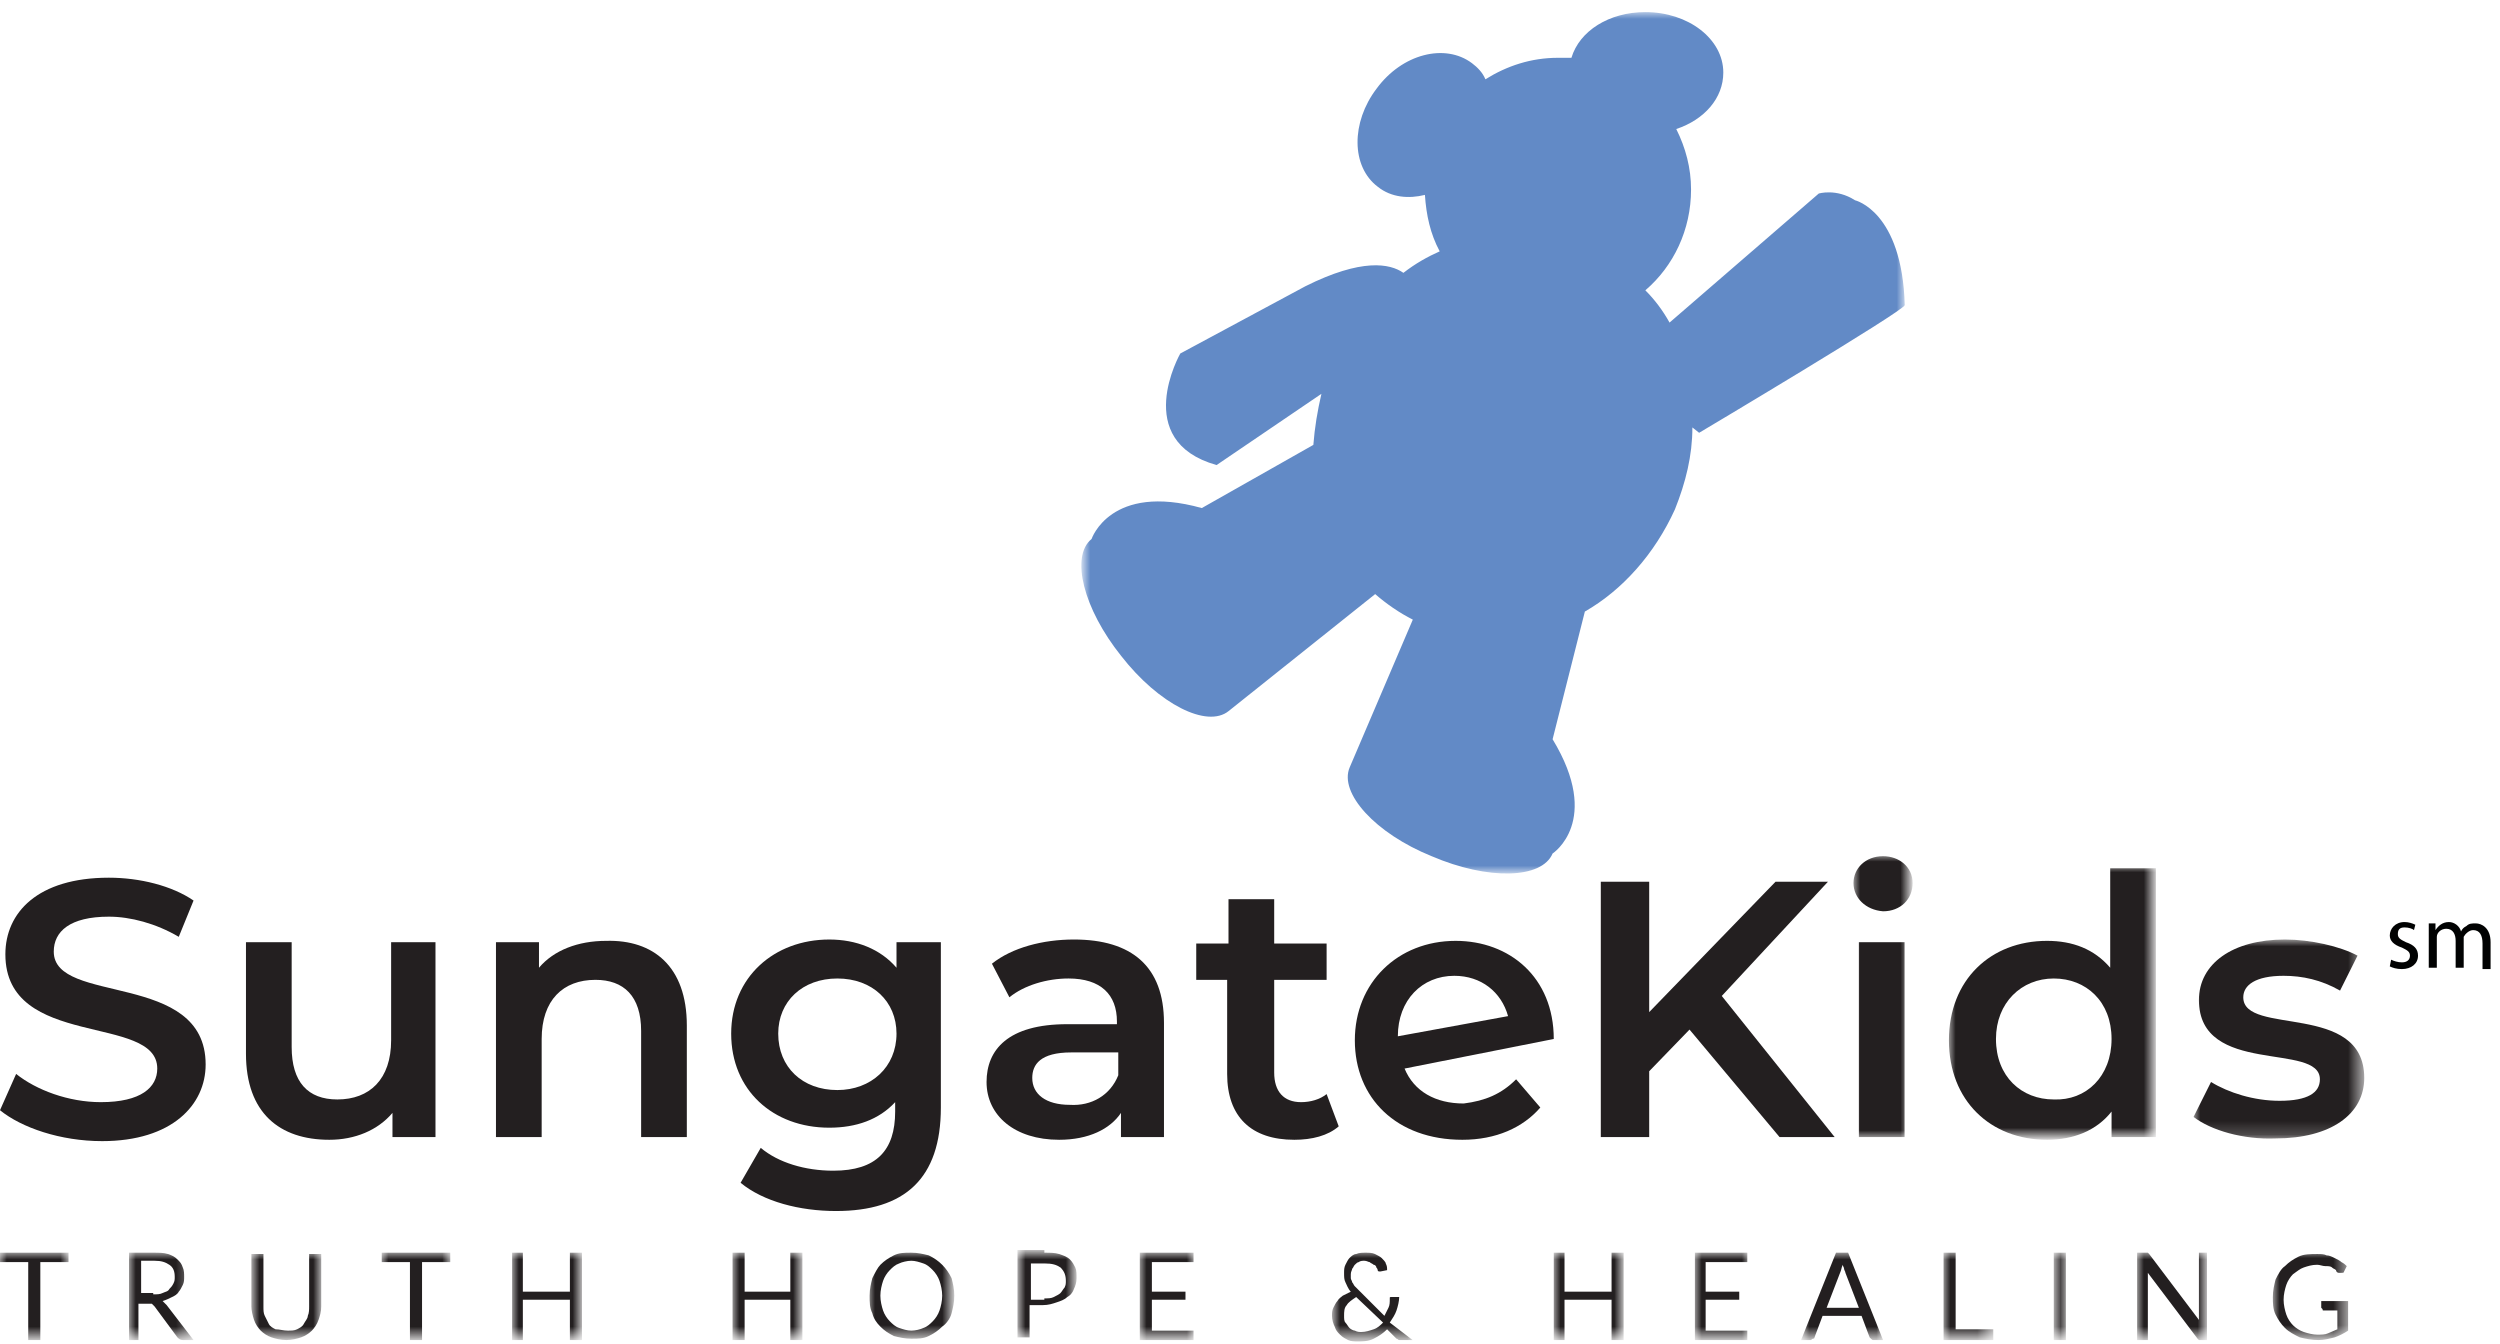 <?xml version="1.0" encoding="utf-8"?>
<!-- Generator: Adobe Illustrator 25.2.1, SVG Export Plug-In . SVG Version: 6.00 Build 0)  -->
<svg version="1.1" id="Layer_1" xmlns="http://www.w3.org/2000/svg" xmlns:xlink="http://www.w3.org/1999/xlink" x="0px" y="0px"
	 viewBox="0 0 186 100" style="enable-background:new 0 0 186 100;" xml:space="preserve">
<style type="text/css">
	.st0{filter:url(#Adobe_OpacityMaskFilter);}
	.st1{fill-rule:evenodd;clip-rule:evenodd;fill:#FFFFFF;}
	.st2{mask:url(#mask-2_2_);fill-rule:evenodd;clip-rule:evenodd;fill:#628AC6;}
	.st3{fill-rule:evenodd;clip-rule:evenodd;fill:#010202;}
	.st4{fill-rule:evenodd;clip-rule:evenodd;fill:#231F20;}
	.st5{filter:url(#Adobe_OpacityMaskFilter_1_);}
	.st6{mask:url(#mask-4_40_);fill-rule:evenodd;clip-rule:evenodd;fill:#231F20;}
	.st7{filter:url(#Adobe_OpacityMaskFilter_2_);}
	.st8{mask:url(#mask-4_39_);fill-rule:evenodd;clip-rule:evenodd;fill:#231F20;}
	.st9{filter:url(#Adobe_OpacityMaskFilter_3_);}
	.st10{mask:url(#mask-4_38_);fill-rule:evenodd;clip-rule:evenodd;fill:#231F20;}
	.st11{filter:url(#Adobe_OpacityMaskFilter_4_);}
	.st12{mask:url(#mask-4_37_);fill-rule:evenodd;clip-rule:evenodd;fill:#231F20;}
	.st13{filter:url(#Adobe_OpacityMaskFilter_5_);}
	.st14{mask:url(#mask-4_36_);fill-rule:evenodd;clip-rule:evenodd;fill:#231F20;}
	.st15{filter:url(#Adobe_OpacityMaskFilter_6_);}
	.st16{mask:url(#mask-4_35_);fill-rule:evenodd;clip-rule:evenodd;fill:#231F20;}
	.st17{filter:url(#Adobe_OpacityMaskFilter_7_);}
	.st18{mask:url(#mask-4_34_);fill-rule:evenodd;clip-rule:evenodd;fill:#231F20;}
	.st19{filter:url(#Adobe_OpacityMaskFilter_8_);}
	.st20{mask:url(#mask-4_33_);fill-rule:evenodd;clip-rule:evenodd;fill:#231F20;}
	.st21{filter:url(#Adobe_OpacityMaskFilter_9_);}
	.st22{mask:url(#mask-4_32_);fill-rule:evenodd;clip-rule:evenodd;fill:#231F20;}
	.st23{filter:url(#Adobe_OpacityMaskFilter_10_);}
	.st24{mask:url(#mask-4_31_);fill-rule:evenodd;clip-rule:evenodd;fill:#231F20;}
	.st25{filter:url(#Adobe_OpacityMaskFilter_11_);}
	.st26{mask:url(#mask-4_30_);fill-rule:evenodd;clip-rule:evenodd;fill:#231F20;}
	.st27{filter:url(#Adobe_OpacityMaskFilter_12_);}
	.st28{mask:url(#mask-4_29_);fill-rule:evenodd;clip-rule:evenodd;fill:#231F20;}
	.st29{filter:url(#Adobe_OpacityMaskFilter_13_);}
	.st30{mask:url(#mask-4_28_);fill-rule:evenodd;clip-rule:evenodd;fill:#231F20;}
	.st31{filter:url(#Adobe_OpacityMaskFilter_14_);}
	.st32{mask:url(#mask-4_27_);fill-rule:evenodd;clip-rule:evenodd;fill:#231F20;}
	.st33{filter:url(#Adobe_OpacityMaskFilter_15_);}
	.st34{mask:url(#mask-4_26_);fill-rule:evenodd;clip-rule:evenodd;fill:#231F20;}
	.st35{filter:url(#Adobe_OpacityMaskFilter_16_);}
	.st36{mask:url(#mask-4_25_);fill-rule:evenodd;clip-rule:evenodd;fill:#231F20;}
	.st37{filter:url(#Adobe_OpacityMaskFilter_17_);}
	.st38{mask:url(#mask-4_24_);fill-rule:evenodd;clip-rule:evenodd;fill:#231F20;}
	.st39{filter:url(#Adobe_OpacityMaskFilter_18_);}
	.st40{mask:url(#mask-4_23_);fill-rule:evenodd;clip-rule:evenodd;fill:#231F20;}
	.st41{filter:url(#Adobe_OpacityMaskFilter_19_);}
	.st42{mask:url(#mask-4_22_);fill-rule:evenodd;clip-rule:evenodd;fill:#231F20;}
	.st43{filter:url(#Adobe_OpacityMaskFilter_20_);}
	.st44{mask:url(#mask-4_21_);fill-rule:evenodd;clip-rule:evenodd;fill:#231F20;}
</style>
<g id="Page-1">
	<g id="Homepage-Copy-2" transform="translate(-250, -16)">
		<g id="SKG-Logo-FNL" transform="translate(250, 16)">
			<g id="Group-3" transform="translate(79.714, 0.1)">
				<g id="Clip-2">
				</g>
				<defs>
					<filter id="Adobe_OpacityMaskFilter" filterUnits="userSpaceOnUse" x="0.9" y="0.8" width="61.1" height="64">
						<feColorMatrix  type="matrix" values="1 0 0 0 0  0 1 0 0 0  0 0 1 0 0  0 0 0 1 0"/>
					</filter>
				</defs>
				<mask maskUnits="userSpaceOnUse" x="0.9" y="0.8" width="61.1" height="64" id="mask-2_2_">
					<g class="st0">
						<polygon id="path-1_2_" class="st1" points="0.9,0.8 62,0.8 62,64.9 0.9,64.9 						"/>
					</g>
				</mask>
				<path id="Fill-1" class="st2" d="M46.7,32.1c0,0,15.3-9.1,15.3-9.5c-0.2-7-3.7-7.8-3.7-7.8c-1.4-0.9-2.7-0.5-2.7-0.5l-11.1,9.6
					c-0.5-0.9-1.1-1.7-1.8-2.4c2.1-1.8,3.4-4.5,3.4-7.5c0-1.6-0.4-3.1-1.1-4.5c2.1-0.7,3.5-2.3,3.5-4.2c0-2.5-2.6-4.5-5.8-4.5
					c-2.7,0-4.9,1.4-5.5,3.4c-0.3,0-0.7,0-1,0c-2,0-3.8,0.6-5.4,1.6c-0.2-0.5-0.6-0.9-1-1.2c-2-1.5-5.2-0.7-7.1,1.9
					c-1.9,2.5-1.9,5.8,0.1,7.3c1,0.8,2.3,0.9,3.5,0.6c0.1,1.5,0.4,2.9,1.1,4.2c-0.9,0.4-1.8,0.9-2.7,1.6c-1-0.7-3.1-1.1-7.3,1
					l-9.3,5c0,0-3.7,6.5,2.7,8.3l7.8-5.3c-0.3,1.3-0.5,2.5-0.6,3.8l-8.3,4.7c-6.8-1.9-8.2,2.3-8.2,2.3c-1.6,1.3-0.6,5.2,2.2,8.7
					c2.8,3.6,6.4,5.4,8,4.1l10.9-8.7c0.8,0.7,1.8,1.4,2.8,1.9l-4.7,11c-0.8,1.9,1.9,4.9,6.1,6.6c4.2,1.8,8.2,1.7,9-0.2
					c0,0,3.7-2.4,0-8.5l2.4-9.5c2.8-1.6,5.2-4.3,6.7-7.6c0.8-2,1.3-4,1.3-6.1L46.7,32.1"/>
			</g>
			<path id="Fill-4" class="st3" d="M177.9,71.4c0.2,0.1,0.5,0.2,0.8,0.2c0.4,0,0.6-0.2,0.6-0.5c0-0.3-0.2-0.4-0.6-0.6
				c-0.6-0.2-0.9-0.5-0.9-0.9c0-0.5,0.4-1,1.1-1c0.3,0,0.6,0.1,0.8,0.2l-0.1,0.4c-0.1-0.1-0.4-0.2-0.7-0.2c-0.4,0-0.5,0.2-0.5,0.5
				c0,0.3,0.2,0.4,0.6,0.6c0.6,0.2,0.9,0.5,0.9,1c0,0.6-0.5,1-1.2,1c-0.4,0-0.7-0.1-0.9-0.2L177.9,71.4z"/>
			<path id="Fill-6" class="st3" d="M180.7,69.6c0-0.3,0-0.6,0-0.9h0.5l0,0.5h0c0.2-0.3,0.5-0.6,1-0.6c0.4,0,0.8,0.3,0.9,0.7h0
				c0.1-0.2,0.2-0.3,0.4-0.4c0.2-0.2,0.4-0.2,0.7-0.2c0.4,0,1.1,0.3,1.1,1.4v2h-0.6v-1.9c0-0.6-0.2-1-0.7-1c-0.3,0-0.6,0.3-0.7,0.5
				c0,0.1,0,0.2,0,0.3V72h-0.6v-2c0-0.5-0.2-0.9-0.7-0.9c-0.4,0-0.7,0.3-0.7,0.6c0,0.1,0,0.2,0,0.3v2h-0.6V69.6z"/>
			<path id="Fill-8" class="st4" d="M0,82.6l1.2-2.7c1.5,1.2,3.9,2.1,6.3,2.1c3,0,4.2-1.1,4.2-2.5c0-4.1-11.3-1.4-11.3-8.5
				c0-3.1,2.4-5.7,7.7-5.7c2.3,0,4.7,0.6,6.3,1.7l-1.1,2.7c-1.7-1-3.6-1.5-5.2-1.5c-2.9,0-4.1,1.1-4.1,2.6c0,4,11.3,1.4,11.3,8.4
				c0,3-2.5,5.7-7.7,5.7C4.5,84.9,1.6,83.9,0,82.6"/>
			<path id="Fill-10" class="st4" d="M32.4,70.1v14.5h-3.2v-1.8c-1.1,1.3-2.8,2-4.7,2c-3.7,0-6.2-2-6.2-6.4v-8.3h3.4v7.8
				c0,2.6,1.2,3.9,3.4,3.9c2.4,0,4-1.5,4-4.4v-7.3H32.4z"/>
			<path id="Fill-12" class="st4" d="M51.1,76.3v8.3h-3.4v-7.9c0-2.6-1.3-3.8-3.4-3.8c-2.4,0-4,1.5-4,4.4v7.3h-3.4V70.1h3.2V72
				c1.1-1.3,2.9-2,5-2C48.6,69.9,51.1,71.9,51.1,76.3"/>
			<path id="Fill-14" class="st4" d="M66.7,76.9c0-2.4-1.8-4.1-4.4-4.1c-2.6,0-4.4,1.7-4.4,4.1c0,2.5,1.8,4.2,4.4,4.2
				C64.8,81.1,66.7,79.4,66.7,76.9z M70,70.1v12.3c0,5.3-2.7,7.7-7.8,7.7c-2.7,0-5.4-0.7-7.1-2.1l1.5-2.6c1.3,1.1,3.3,1.7,5.4,1.7
				c3.2,0,4.6-1.5,4.6-4.4V82c-1.2,1.3-2.9,1.9-4.9,1.9c-4.2,0-7.3-2.8-7.3-7c0-4.2,3.2-7,7.3-7c2,0,3.8,0.7,5,2.1v-1.9H70z"/>
			<path id="Fill-16" class="st4" d="M83.2,80v-1.7h-3.5c-2.3,0-2.9,0.9-2.9,1.9c0,1.2,1,2,2.8,2C81.2,82.3,82.6,81.5,83.2,80
				 M86.6,76.1v8.5h-3.2v-1.8c-0.8,1.2-2.4,2-4.6,2c-3.3,0-5.4-1.8-5.4-4.3c0-2.4,1.6-4.3,6-4.3h3.7v-0.2c0-2-1.2-3.2-3.6-3.2
				c-1.6,0-3.3,0.5-4.4,1.4l-1.3-2.5c1.5-1.2,3.8-1.8,6.1-1.8C84.2,69.9,86.6,71.9,86.6,76.1"/>
			<path id="Fill-18" class="st4" d="M99.6,83.8c-0.8,0.7-2,1-3.3,1c-3.2,0-5-1.7-5-4.9v-7H89v-2.7h2.4v-3.3h3.4v3.3h3.9v2.7h-3.9
				v6.9c0,1.4,0.7,2.2,2,2.2c0.7,0,1.4-0.2,1.9-0.6L99.6,83.8z"/>
			<path id="Fill-20" class="st4" d="M104,77.1L104,77.1l8.2-1.5c-0.5-1.8-2-3-4-3C105.8,72.6,104,74.4,104,77.1 M112.8,80.3
				l1.8,2.1c-1.3,1.5-3.3,2.4-5.8,2.4c-4.9,0-8-3.1-8-7.4c0-4.3,3.2-7.4,7.5-7.4c4,0,7.3,2.7,7.3,7.3l-11.1,2.2
				c0.7,1.7,2.3,2.6,4.4,2.6C110.5,81.9,111.7,81.4,112.8,80.3"/>
			<polygon id="Fill-22" class="st4" points="125.7,76.6 122.7,79.7 122.7,84.6 119.1,84.6 119.1,65.6 122.7,65.6 122.7,75.3 
				132.1,65.6 136,65.6 128.1,74.1 136.5,84.6 132.4,84.6 			"/>
			<g id="Clip-25">
			</g>
			<defs>
				<filter id="Adobe_OpacityMaskFilter_1_" filterUnits="userSpaceOnUse" x="137.9" y="63.6" width="4.3" height="21">
					<feColorMatrix  type="matrix" values="1 0 0 0 0  0 1 0 0 0  0 0 1 0 0  0 0 0 1 0"/>
				</filter>
			</defs>
			<mask maskUnits="userSpaceOnUse" x="137.9" y="63.6" width="4.3" height="21" id="mask-4_40_">
				<g class="st5">
					<polygon id="path-3_40_" class="st1" points="0,99.7 185.5,99.7 185.5,0.9 0,0.9 					"/>
				</g>
			</mask>
			<path id="Fill-24" class="st6" d="M138.3,84.6h3.4V70.1h-3.4V84.6z M137.9,65.7c0-1.1,0.9-2,2.2-2c1.2,0,2.2,0.8,2.2,2
				c0,1.2-0.9,2.1-2.2,2.1C138.8,67.7,137.9,66.8,137.9,65.7z"/>
			<defs>
				<filter id="Adobe_OpacityMaskFilter_2_" filterUnits="userSpaceOnUse" x="145" y="64.4" width="15.4" height="20.3">
					<feColorMatrix  type="matrix" values="1 0 0 0 0  0 1 0 0 0  0 0 1 0 0  0 0 0 1 0"/>
				</filter>
			</defs>
			<mask maskUnits="userSpaceOnUse" x="145" y="64.4" width="15.4" height="20.3" id="mask-4_39_">
				<g class="st7">
					<polygon id="path-3_39_" class="st1" points="0,99.7 185.5,99.7 185.5,0.9 0,0.9 					"/>
				</g>
			</mask>
			<path id="Fill-26" class="st8" d="M157.1,77.3c0-2.8-1.9-4.5-4.3-4.5c-2.4,0-4.3,1.8-4.3,4.5c0,2.8,1.9,4.5,4.3,4.5
				C155.2,81.9,157.1,80.1,157.1,77.3z M160.4,64.4v20.2h-3.3v-1.9c-1.1,1.4-2.8,2.1-4.8,2.1c-4.2,0-7.3-2.9-7.3-7.4
				c0-4.5,3.1-7.4,7.3-7.4c1.9,0,3.5,0.6,4.7,2v-7.4H160.4z"/>
			<defs>
				<filter id="Adobe_OpacityMaskFilter_3_" filterUnits="userSpaceOnUse" x="163.2" y="69.9" width="12.7" height="14.9">
					<feColorMatrix  type="matrix" values="1 0 0 0 0  0 1 0 0 0  0 0 1 0 0  0 0 0 1 0"/>
				</filter>
			</defs>
			<mask maskUnits="userSpaceOnUse" x="163.2" y="69.9" width="12.7" height="14.9" id="mask-4_38_">
				<g class="st9">
					<polygon id="path-3_38_" class="st1" points="0,99.7 185.5,99.7 185.5,0.9 0,0.9 					"/>
				</g>
			</mask>
			<path id="Fill-27" class="st10" d="M163.2,83.1l1.3-2.6c1.3,0.8,3.2,1.4,5.1,1.4c2.1,0,3-0.6,3-1.6c0-2.8-9-0.2-9-5.9
				c0-2.7,2.5-4.5,6.4-4.5c1.9,0,4.1,0.5,5.4,1.2l-1.3,2.6c-1.4-0.8-2.8-1.1-4.2-1.1c-2.1,0-3,0.7-3,1.6c0,2.9,9,0.3,9,6
				c0,2.7-2.5,4.5-6.6,4.5C166.9,84.8,164.5,84.1,163.2,83.1"/>
			<defs>
				<filter id="Adobe_OpacityMaskFilter_4_" filterUnits="userSpaceOnUse" x="0" y="93.2" width="5.1" height="6.5">
					<feColorMatrix  type="matrix" values="1 0 0 0 0  0 1 0 0 0  0 0 1 0 0  0 0 0 1 0"/>
				</filter>
			</defs>
			<mask maskUnits="userSpaceOnUse" x="0" y="93.2" width="5.1" height="6.5" id="mask-4_37_">
				<g class="st11">
					<polygon id="path-3_37_" class="st1" points="0,99.7 185.5,99.7 185.5,0.9 0,0.9 					"/>
				</g>
			</mask>
			<polygon id="Fill-28" class="st12" points="5.1,93.9 3,93.9 3,99.7 2.1,99.7 2.1,93.9 0,93.9 0,93.2 5.1,93.2 			"/>
			<defs>
				<filter id="Adobe_OpacityMaskFilter_5_" filterUnits="userSpaceOnUse" x="9.6" y="93.2" width="4.8" height="6.5">
					<feColorMatrix  type="matrix" values="1 0 0 0 0  0 1 0 0 0  0 0 1 0 0  0 0 0 1 0"/>
				</filter>
			</defs>
			<mask maskUnits="userSpaceOnUse" x="9.6" y="93.2" width="4.8" height="6.5" id="mask-4_36_">
				<g class="st13">
					<polygon id="path-3_36_" class="st1" points="0,99.7 185.5,99.7 185.5,0.9 0,0.9 					"/>
				</g>
			</mask>
			<path id="Fill-29" class="st14" d="M11.4,96.3c0.3,0,0.5,0,0.7-0.1c0.2-0.1,0.4-0.1,0.5-0.3c0.1-0.1,0.2-0.2,0.3-0.4
				c0.1-0.2,0.1-0.3,0.1-0.5c0-0.4-0.1-0.7-0.4-0.9c-0.3-0.2-0.6-0.3-1.1-0.3h-1v2.4H11.4z M14.4,99.7h-0.8c-0.2,0-0.3-0.1-0.4-0.2
				l-1.7-2.3c-0.1-0.1-0.1-0.1-0.2-0.2c-0.1,0-0.2,0-0.3,0h-0.7v2.7H9.6v-6.5h1.8c0.4,0,0.8,0,1.1,0.1c0.3,0.1,0.5,0.2,0.7,0.4
				c0.2,0.2,0.3,0.3,0.4,0.6c0.1,0.2,0.1,0.5,0.1,0.7c0,0.2,0,0.4-0.1,0.6c-0.1,0.2-0.2,0.4-0.3,0.5c-0.1,0.2-0.3,0.3-0.5,0.4
				c-0.2,0.1-0.4,0.2-0.7,0.3c0.1,0.1,0.2,0.2,0.3,0.3L14.4,99.7z"/>
			<defs>
				<filter id="Adobe_OpacityMaskFilter_6_" filterUnits="userSpaceOnUse" x="18.8" y="93.2" width="5.1" height="6.5">
					<feColorMatrix  type="matrix" values="1 0 0 0 0  0 1 0 0 0  0 0 1 0 0  0 0 0 1 0"/>
				</filter>
			</defs>
			<mask maskUnits="userSpaceOnUse" x="18.8" y="93.2" width="5.1" height="6.5" id="mask-4_35_">
				<g class="st15">
					<polygon id="path-3_35_" class="st1" points="0,99.7 185.5,99.7 185.5,0.9 0,0.9 					"/>
				</g>
			</mask>
			<path id="Fill-30" class="st16" d="M21.4,99c0.3,0,0.5,0,0.7-0.1c0.2-0.1,0.4-0.2,0.5-0.4c0.1-0.2,0.3-0.4,0.3-0.6
				c0.1-0.2,0.1-0.5,0.1-0.7v-3.9h0.9v3.9c0,0.4-0.1,0.7-0.2,1c-0.1,0.3-0.3,0.6-0.5,0.8c-0.2,0.2-0.5,0.4-0.8,0.5
				c-0.3,0.1-0.7,0.2-1.1,0.2c-0.4,0-0.8-0.1-1.1-0.2c-0.3-0.1-0.6-0.3-0.8-0.5c-0.2-0.2-0.4-0.5-0.5-0.8c-0.1-0.3-0.2-0.7-0.2-1
				v-3.9h0.9v3.9c0,0.3,0,0.5,0.1,0.7c0.1,0.2,0.2,0.4,0.3,0.6c0.1,0.2,0.3,0.3,0.5,0.4C20.8,98.9,21.1,99,21.4,99"/>
			<defs>
				<filter id="Adobe_OpacityMaskFilter_7_" filterUnits="userSpaceOnUse" x="28.4" y="93.2" width="5.1" height="6.5">
					<feColorMatrix  type="matrix" values="1 0 0 0 0  0 1 0 0 0  0 0 1 0 0  0 0 0 1 0"/>
				</filter>
			</defs>
			<mask maskUnits="userSpaceOnUse" x="28.4" y="93.2" width="5.1" height="6.5" id="mask-4_34_">
				<g class="st17">
					<polygon id="path-3_34_" class="st1" points="0,99.7 185.5,99.7 185.5,0.9 0,0.9 					"/>
				</g>
			</mask>
			<polygon id="Fill-31" class="st18" points="33.5,93.9 31.4,93.9 31.4,99.7 30.5,99.7 30.5,93.9 28.4,93.9 28.4,93.2 33.5,93.2 
							"/>
			<defs>
				<filter id="Adobe_OpacityMaskFilter_8_" filterUnits="userSpaceOnUse" x="38.1" y="93.2" width="5.2" height="6.5">
					<feColorMatrix  type="matrix" values="1 0 0 0 0  0 1 0 0 0  0 0 1 0 0  0 0 0 1 0"/>
				</filter>
			</defs>
			<mask maskUnits="userSpaceOnUse" x="38.1" y="93.2" width="5.2" height="6.5" id="mask-4_33_">
				<g class="st19">
					<polygon id="path-3_33_" class="st1" points="0,99.7 185.5,99.7 185.5,0.9 0,0.9 					"/>
				</g>
			</mask>
			<polygon id="Fill-32" class="st20" points="43.3,93.2 43.3,99.7 42.4,99.7 42.4,96.7 38.9,96.7 38.9,99.7 38.1,99.7 38.1,93.2 
				38.9,93.2 38.9,96.1 42.4,96.1 42.4,93.2 			"/>
			<defs>
				<filter id="Adobe_OpacityMaskFilter_9_" filterUnits="userSpaceOnUse" x="54.5" y="93.2" width="5.2" height="6.5">
					<feColorMatrix  type="matrix" values="1 0 0 0 0  0 1 0 0 0  0 0 1 0 0  0 0 0 1 0"/>
				</filter>
			</defs>
			<mask maskUnits="userSpaceOnUse" x="54.5" y="93.2" width="5.2" height="6.5" id="mask-4_32_">
				<g class="st21">
					<polygon id="path-3_32_" class="st1" points="0,99.7 185.5,99.7 185.5,0.9 0,0.9 					"/>
				</g>
			</mask>
			<polygon id="Fill-33" class="st22" points="59.7,93.2 59.7,99.7 58.8,99.7 58.8,96.7 55.4,96.7 55.4,99.7 54.5,99.7 54.5,93.2 
				55.4,93.2 55.4,96.1 58.8,96.1 58.8,93.2 			"/>
			<defs>
				<filter id="Adobe_OpacityMaskFilter_10_" filterUnits="userSpaceOnUse" x="64.6" y="93.1" width="6.4" height="6.6">
					<feColorMatrix  type="matrix" values="1 0 0 0 0  0 1 0 0 0  0 0 1 0 0  0 0 0 1 0"/>
				</filter>
			</defs>
			<mask maskUnits="userSpaceOnUse" x="64.6" y="93.1" width="6.4" height="6.6" id="mask-4_31_">
				<g class="st23">
					<polygon id="path-3_31_" class="st1" points="0,99.7 185.5,99.7 185.5,0.9 0,0.9 					"/>
				</g>
			</mask>
			<path id="Fill-34" class="st24" d="M70.1,96.4c0-0.4-0.1-0.8-0.2-1.1c-0.1-0.3-0.3-0.6-0.5-0.8c-0.2-0.2-0.4-0.4-0.7-0.5
				c-0.3-0.1-0.6-0.2-0.9-0.2c-0.3,0-0.7,0.1-0.9,0.2c-0.3,0.1-0.5,0.3-0.7,0.5c-0.2,0.2-0.4,0.5-0.5,0.8c-0.1,0.3-0.2,0.7-0.2,1.1
				c0,0.4,0.1,0.8,0.2,1.1c0.1,0.3,0.3,0.6,0.5,0.8c0.2,0.2,0.4,0.4,0.7,0.5c0.3,0.1,0.6,0.2,0.9,0.2c0.3,0,0.7-0.1,0.9-0.2
				c0.3-0.1,0.5-0.3,0.7-0.5c0.2-0.2,0.4-0.5,0.5-0.8C70,97.2,70.1,96.8,70.1,96.4 M71,96.4c0,0.5-0.1,0.9-0.2,1.3s-0.4,0.8-0.7,1
				c-0.3,0.3-0.6,0.5-1,0.7c-0.4,0.2-0.8,0.2-1.3,0.2c-0.5,0-0.9-0.1-1.3-0.2c-0.4-0.2-0.7-0.4-1-0.7c-0.3-0.3-0.5-0.6-0.6-1
				c-0.2-0.4-0.2-0.8-0.2-1.3c0-0.5,0.1-0.9,0.2-1.3c0.2-0.4,0.4-0.8,0.6-1c0.3-0.3,0.6-0.5,1-0.7s0.8-0.2,1.3-0.2
				c0.5,0,0.9,0.1,1.3,0.2c0.4,0.2,0.7,0.4,1,0.7c0.3,0.3,0.5,0.6,0.7,1C70.9,95.5,71,95.9,71,96.4"/>
			<defs>
				<filter id="Adobe_OpacityMaskFilter_11_" filterUnits="userSpaceOnUse" x="75.8" y="93.2" width="4.3" height="6.5">
					<feColorMatrix  type="matrix" values="1 0 0 0 0  0 1 0 0 0  0 0 1 0 0  0 0 0 1 0"/>
				</filter>
			</defs>
			<mask maskUnits="userSpaceOnUse" x="75.8" y="93.2" width="4.3" height="6.5" id="mask-4_30_">
				<g class="st25">
					<polygon id="path-3_30_" class="st1" points="0,99.7 185.5,99.7 185.5,0.9 0,0.9 					"/>
				</g>
			</mask>
			<path id="Fill-35" class="st26" d="M77.7,96.6c0.3,0,0.5,0,0.7-0.1s0.4-0.2,0.5-0.3c0.1-0.1,0.2-0.3,0.3-0.4
				c0.1-0.2,0.1-0.3,0.1-0.5c0-0.4-0.1-0.7-0.4-1c-0.3-0.2-0.6-0.3-1.2-0.3h-1v2.7H77.7z M77.7,93.2c0.4,0,0.8,0,1.1,0.1
				c0.3,0.1,0.6,0.2,0.8,0.4c0.2,0.2,0.3,0.4,0.4,0.6c0.1,0.2,0.1,0.5,0.1,0.8c0,0.3-0.1,0.6-0.2,0.8c-0.1,0.3-0.3,0.5-0.5,0.6
				c-0.2,0.2-0.5,0.3-0.8,0.4c-0.3,0.1-0.6,0.2-1,0.2h-1v2.4h-0.9v-6.5H77.7z"/>
			<defs>
				<filter id="Adobe_OpacityMaskFilter_12_" filterUnits="userSpaceOnUse" x="84.8" y="93.2" width="4" height="6.5">
					<feColorMatrix  type="matrix" values="1 0 0 0 0  0 1 0 0 0  0 0 1 0 0  0 0 0 1 0"/>
				</filter>
			</defs>
			<mask maskUnits="userSpaceOnUse" x="84.8" y="93.2" width="4" height="6.5" id="mask-4_29_">
				<g class="st27">
					<polygon id="path-3_29_" class="st1" points="0,99.7 185.5,99.7 185.5,0.9 0,0.9 					"/>
				</g>
			</mask>
			<polygon id="Fill-36" class="st28" points="88.8,99 88.8,99.7 84.8,99.7 84.8,93.2 88.8,93.2 88.8,93.9 85.7,93.9 85.7,96.1 
				88.2,96.1 88.2,96.7 85.7,96.7 85.7,99 			"/>
			<defs>
				<filter id="Adobe_OpacityMaskFilter_13_" filterUnits="userSpaceOnUse" x="99.2" y="93.1" width="6" height="6.6">
					<feColorMatrix  type="matrix" values="1 0 0 0 0  0 1 0 0 0  0 0 1 0 0  0 0 0 1 0"/>
				</filter>
			</defs>
			<mask maskUnits="userSpaceOnUse" x="99.2" y="93.1" width="6" height="6.6" id="mask-4_28_">
				<g class="st29">
					<polygon id="path-3_28_" class="st1" points="0,99.7 185.5,99.7 185.5,0.9 0,0.9 					"/>
				</g>
			</mask>
			<path id="Fill-37" class="st30" d="M100.9,96.5c-0.3,0.2-0.6,0.4-0.7,0.6c-0.2,0.2-0.2,0.5-0.2,0.8c0,0.2,0,0.4,0.1,0.5
				c0.1,0.1,0.2,0.3,0.3,0.4c0.1,0.1,0.3,0.2,0.4,0.2c0.2,0.1,0.3,0.1,0.5,0.1c0.3,0,0.6-0.1,0.9-0.2c0.3-0.1,0.5-0.3,0.7-0.5
				L100.9,96.5z M105.1,99.7h-0.8c-0.1,0-0.2,0-0.2,0c-0.1,0-0.1-0.1-0.2-0.1l-0.7-0.7c-0.3,0.3-0.6,0.5-1,0.7
				c-0.4,0.2-0.8,0.2-1.2,0.2c-0.2,0-0.5,0-0.7-0.1c-0.2-0.1-0.4-0.2-0.6-0.4c-0.2-0.2-0.3-0.3-0.4-0.6c-0.1-0.2-0.2-0.5-0.2-0.8
				c0-0.2,0-0.4,0.1-0.6c0.1-0.2,0.2-0.4,0.3-0.5c0.1-0.2,0.3-0.3,0.4-0.4c0.2-0.1,0.4-0.2,0.6-0.3c-0.2-0.2-0.3-0.5-0.4-0.7
				c-0.1-0.2-0.1-0.4-0.1-0.7c0-0.2,0-0.4,0.1-0.6c0.1-0.2,0.2-0.4,0.3-0.5c0.1-0.1,0.3-0.3,0.5-0.3c0.2-0.1,0.5-0.1,0.7-0.1
				c0.2,0,0.5,0,0.7,0.1s0.4,0.2,0.5,0.3c0.1,0.1,0.3,0.3,0.3,0.4c0.1,0.2,0.1,0.3,0.1,0.5l-0.5,0.1c-0.1,0-0.2,0-0.2-0.1
				c0-0.1-0.1-0.2-0.1-0.2c0-0.1-0.1-0.2-0.2-0.2c-0.1-0.1-0.2-0.1-0.3-0.2c-0.1,0-0.2-0.1-0.4-0.1c-0.1,0-0.3,0-0.4,0.1
				c-0.1,0-0.2,0.1-0.3,0.2c-0.1,0.1-0.1,0.2-0.2,0.3c0,0.1-0.1,0.2-0.1,0.4c0,0.1,0,0.2,0,0.3c0,0.1,0.1,0.2,0.1,0.3
				c0.1,0.1,0.1,0.2,0.2,0.3c0.1,0.1,0.2,0.2,0.3,0.3l1.9,1.9c0.1-0.2,0.2-0.4,0.3-0.6c0.1-0.2,0.1-0.4,0.1-0.7c0-0.1,0-0.1,0.1-0.1
				c0,0,0.1,0,0.1,0h0.5c0,0.3-0.1,0.7-0.2,1c-0.1,0.3-0.3,0.6-0.5,0.9L105.1,99.7z"/>
			<defs>
				<filter id="Adobe_OpacityMaskFilter_14_" filterUnits="userSpaceOnUse" x="115.6" y="93.2" width="5.2" height="6.5">
					<feColorMatrix  type="matrix" values="1 0 0 0 0  0 1 0 0 0  0 0 1 0 0  0 0 0 1 0"/>
				</filter>
			</defs>
			<mask maskUnits="userSpaceOnUse" x="115.6" y="93.2" width="5.2" height="6.5" id="mask-4_27_">
				<g class="st31">
					<polygon id="path-3_27_" class="st1" points="0,99.7 185.5,99.7 185.5,0.9 0,0.9 					"/>
				</g>
			</mask>
			<polygon id="Fill-38" class="st32" points="120.8,93.2 120.8,99.7 119.9,99.7 119.9,96.7 116.4,96.7 116.4,99.7 115.6,99.7 
				115.6,93.2 116.4,93.2 116.4,96.1 119.9,96.1 119.9,93.2 			"/>
			<defs>
				<filter id="Adobe_OpacityMaskFilter_15_" filterUnits="userSpaceOnUse" x="126.1" y="93.2" width="4" height="6.5">
					<feColorMatrix  type="matrix" values="1 0 0 0 0  0 1 0 0 0  0 0 1 0 0  0 0 0 1 0"/>
				</filter>
			</defs>
			<mask maskUnits="userSpaceOnUse" x="126.1" y="93.2" width="4" height="6.5" id="mask-4_26_">
				<g class="st33">
					<polygon id="path-3_26_" class="st1" points="0,99.7 185.5,99.7 185.5,0.9 0,0.9 					"/>
				</g>
			</mask>
			<polygon id="Fill-39" class="st34" points="130,99 130,99.7 126.1,99.7 126.1,93.2 130,93.2 130,93.9 126.9,93.9 126.9,96.1 
				129.4,96.1 129.4,96.7 126.9,96.7 126.9,99 			"/>
			<defs>
				<filter id="Adobe_OpacityMaskFilter_16_" filterUnits="userSpaceOnUse" x="134.1" y="93.2" width="6.1" height="6.5">
					<feColorMatrix  type="matrix" values="1 0 0 0 0  0 1 0 0 0  0 0 1 0 0  0 0 0 1 0"/>
				</filter>
			</defs>
			<mask maskUnits="userSpaceOnUse" x="134.1" y="93.2" width="6.1" height="6.5" id="mask-4_25_">
				<g class="st35">
					<polygon id="path-3_25_" class="st1" points="0,99.7 185.5,99.7 185.5,0.9 0,0.9 					"/>
				</g>
			</mask>
			<path id="Fill-40" class="st36" d="M138.3,97.3l-1-2.6c0-0.1-0.1-0.2-0.1-0.3c0-0.1-0.1-0.2-0.1-0.3c-0.1,0.2-0.1,0.4-0.2,0.6
				l-1,2.6H138.3z M140.1,99.7h-0.7c-0.1,0-0.1,0-0.2-0.1c0,0-0.1-0.1-0.1-0.1l-0.6-1.6h-2.9l-0.6,1.6c0,0.1-0.1,0.1-0.1,0.1
				c-0.1,0-0.1,0.1-0.2,0.1h-0.7l2.6-6.5h0.9L140.1,99.7z"/>
			<defs>
				<filter id="Adobe_OpacityMaskFilter_17_" filterUnits="userSpaceOnUse" x="144.6" y="93.2" width="3.7" height="6.5">
					<feColorMatrix  type="matrix" values="1 0 0 0 0  0 1 0 0 0  0 0 1 0 0  0 0 0 1 0"/>
				</filter>
			</defs>
			<mask maskUnits="userSpaceOnUse" x="144.6" y="93.2" width="3.7" height="6.5" id="mask-4_24_">
				<g class="st37">
					<polygon id="path-3_24_" class="st1" points="0,99.7 185.5,99.7 185.5,0.9 0,0.9 					"/>
				</g>
			</mask>
			<polygon id="Fill-41" class="st38" points="148.3,98.9 148.3,99.7 144.6,99.7 144.6,93.2 145.5,93.2 145.5,98.9 			"/>
			<defs>
				<filter id="Adobe_OpacityMaskFilter_18_" filterUnits="userSpaceOnUse" x="152.8" y="93.2" width="0.9" height="6.5">
					<feColorMatrix  type="matrix" values="1 0 0 0 0  0 1 0 0 0  0 0 1 0 0  0 0 0 1 0"/>
				</filter>
			</defs>
			<mask maskUnits="userSpaceOnUse" x="152.8" y="93.2" width="0.9" height="6.5" id="mask-4_23_">
				<g class="st39">
					<polygon id="path-3_23_" class="st1" points="0,99.7 185.5,99.7 185.5,0.9 0,0.9 					"/>
				</g>
			</mask>
			<polygon id="Fill-42" class="st40" points="152.8,99.7 153.7,99.7 153.7,93.2 152.8,93.2 			"/>
			<defs>
				<filter id="Adobe_OpacityMaskFilter_19_" filterUnits="userSpaceOnUse" x="159" y="93.2" width="5.2" height="6.5">
					<feColorMatrix  type="matrix" values="1 0 0 0 0  0 1 0 0 0  0 0 1 0 0  0 0 0 1 0"/>
				</filter>
			</defs>
			<mask maskUnits="userSpaceOnUse" x="159" y="93.2" width="5.2" height="6.5" id="mask-4_22_">
				<g class="st41">
					<polygon id="path-3_22_" class="st1" points="0,99.7 185.5,99.7 185.5,0.9 0,0.9 					"/>
				</g>
			</mask>
			<path id="Fill-43" class="st42" d="M164.2,93.2v6.5h-0.4c-0.1,0-0.1,0-0.2,0c0,0-0.1-0.1-0.1-0.1l-3.7-4.9c0,0.1,0,0.1,0,0.2
				c0,0.1,0,0.1,0,0.2v4.6H159v-6.5h0.5c0,0,0.1,0,0.1,0c0,0,0.1,0,0.1,0c0,0,0,0,0.1,0c0,0,0,0,0.1,0.1l3.7,4.9c0-0.1,0-0.2,0-0.2
				c0-0.1,0-0.1,0-0.2v-4.6H164.2z"/>
			<defs>
				<filter id="Adobe_OpacityMaskFilter_20_" filterUnits="userSpaceOnUse" x="169.1" y="93.1" width="5.7" height="6.6">
					<feColorMatrix  type="matrix" values="1 0 0 0 0  0 1 0 0 0  0 0 1 0 0  0 0 0 1 0"/>
				</filter>
			</defs>
			<mask maskUnits="userSpaceOnUse" x="169.1" y="93.1" width="5.7" height="6.6" id="mask-4_21_">
				<g class="st43">
					<polygon id="path-3_21_" class="st1" points="0,99.7 185.5,99.7 185.5,0.9 0,0.9 					"/>
				</g>
			</mask>
			<path id="Fill-44" class="st44" d="M174.7,96.6V99c-0.3,0.2-0.7,0.4-1,0.5c-0.4,0.1-0.8,0.2-1.2,0.2c-0.5,0-1-0.1-1.4-0.2
				c-0.4-0.2-0.8-0.4-1.1-0.7c-0.3-0.3-0.5-0.6-0.7-1c-0.2-0.4-0.2-0.9-0.2-1.3c0-0.5,0.1-0.9,0.2-1.3c0.2-0.4,0.4-0.8,0.7-1
				c0.3-0.3,0.6-0.5,1-0.7c0.4-0.2,0.9-0.2,1.4-0.2c0.3,0,0.5,0,0.7,0.1c0.2,0,0.4,0.1,0.6,0.2c0.2,0.1,0.4,0.2,0.5,0.3
				c0.2,0.1,0.3,0.2,0.4,0.3l-0.2,0.4c0,0.1-0.1,0.1-0.2,0.1c-0.1,0-0.1,0-0.2,0c-0.1,0-0.2-0.1-0.2-0.2c-0.1-0.1-0.2-0.1-0.3-0.2
				c-0.1-0.1-0.3-0.1-0.5-0.1c-0.2,0-0.4-0.1-0.6-0.1c-0.4,0-0.7,0.1-1,0.2c-0.3,0.1-0.5,0.3-0.8,0.5c-0.2,0.2-0.4,0.5-0.5,0.8
				c-0.1,0.3-0.2,0.7-0.2,1.1c0,0.4,0.1,0.8,0.2,1.1c0.1,0.3,0.3,0.6,0.5,0.8c0.2,0.2,0.5,0.4,0.8,0.5c0.3,0.1,0.7,0.2,1,0.2
				c0.3,0,0.6,0,0.8-0.1c0.2-0.1,0.5-0.2,0.7-0.3v-1.4h-1c-0.1,0-0.1,0-0.1-0.1c0,0-0.1-0.1-0.1-0.1v-0.5H174.7z"/>
		</g>
	</g>
</g>
</svg>
